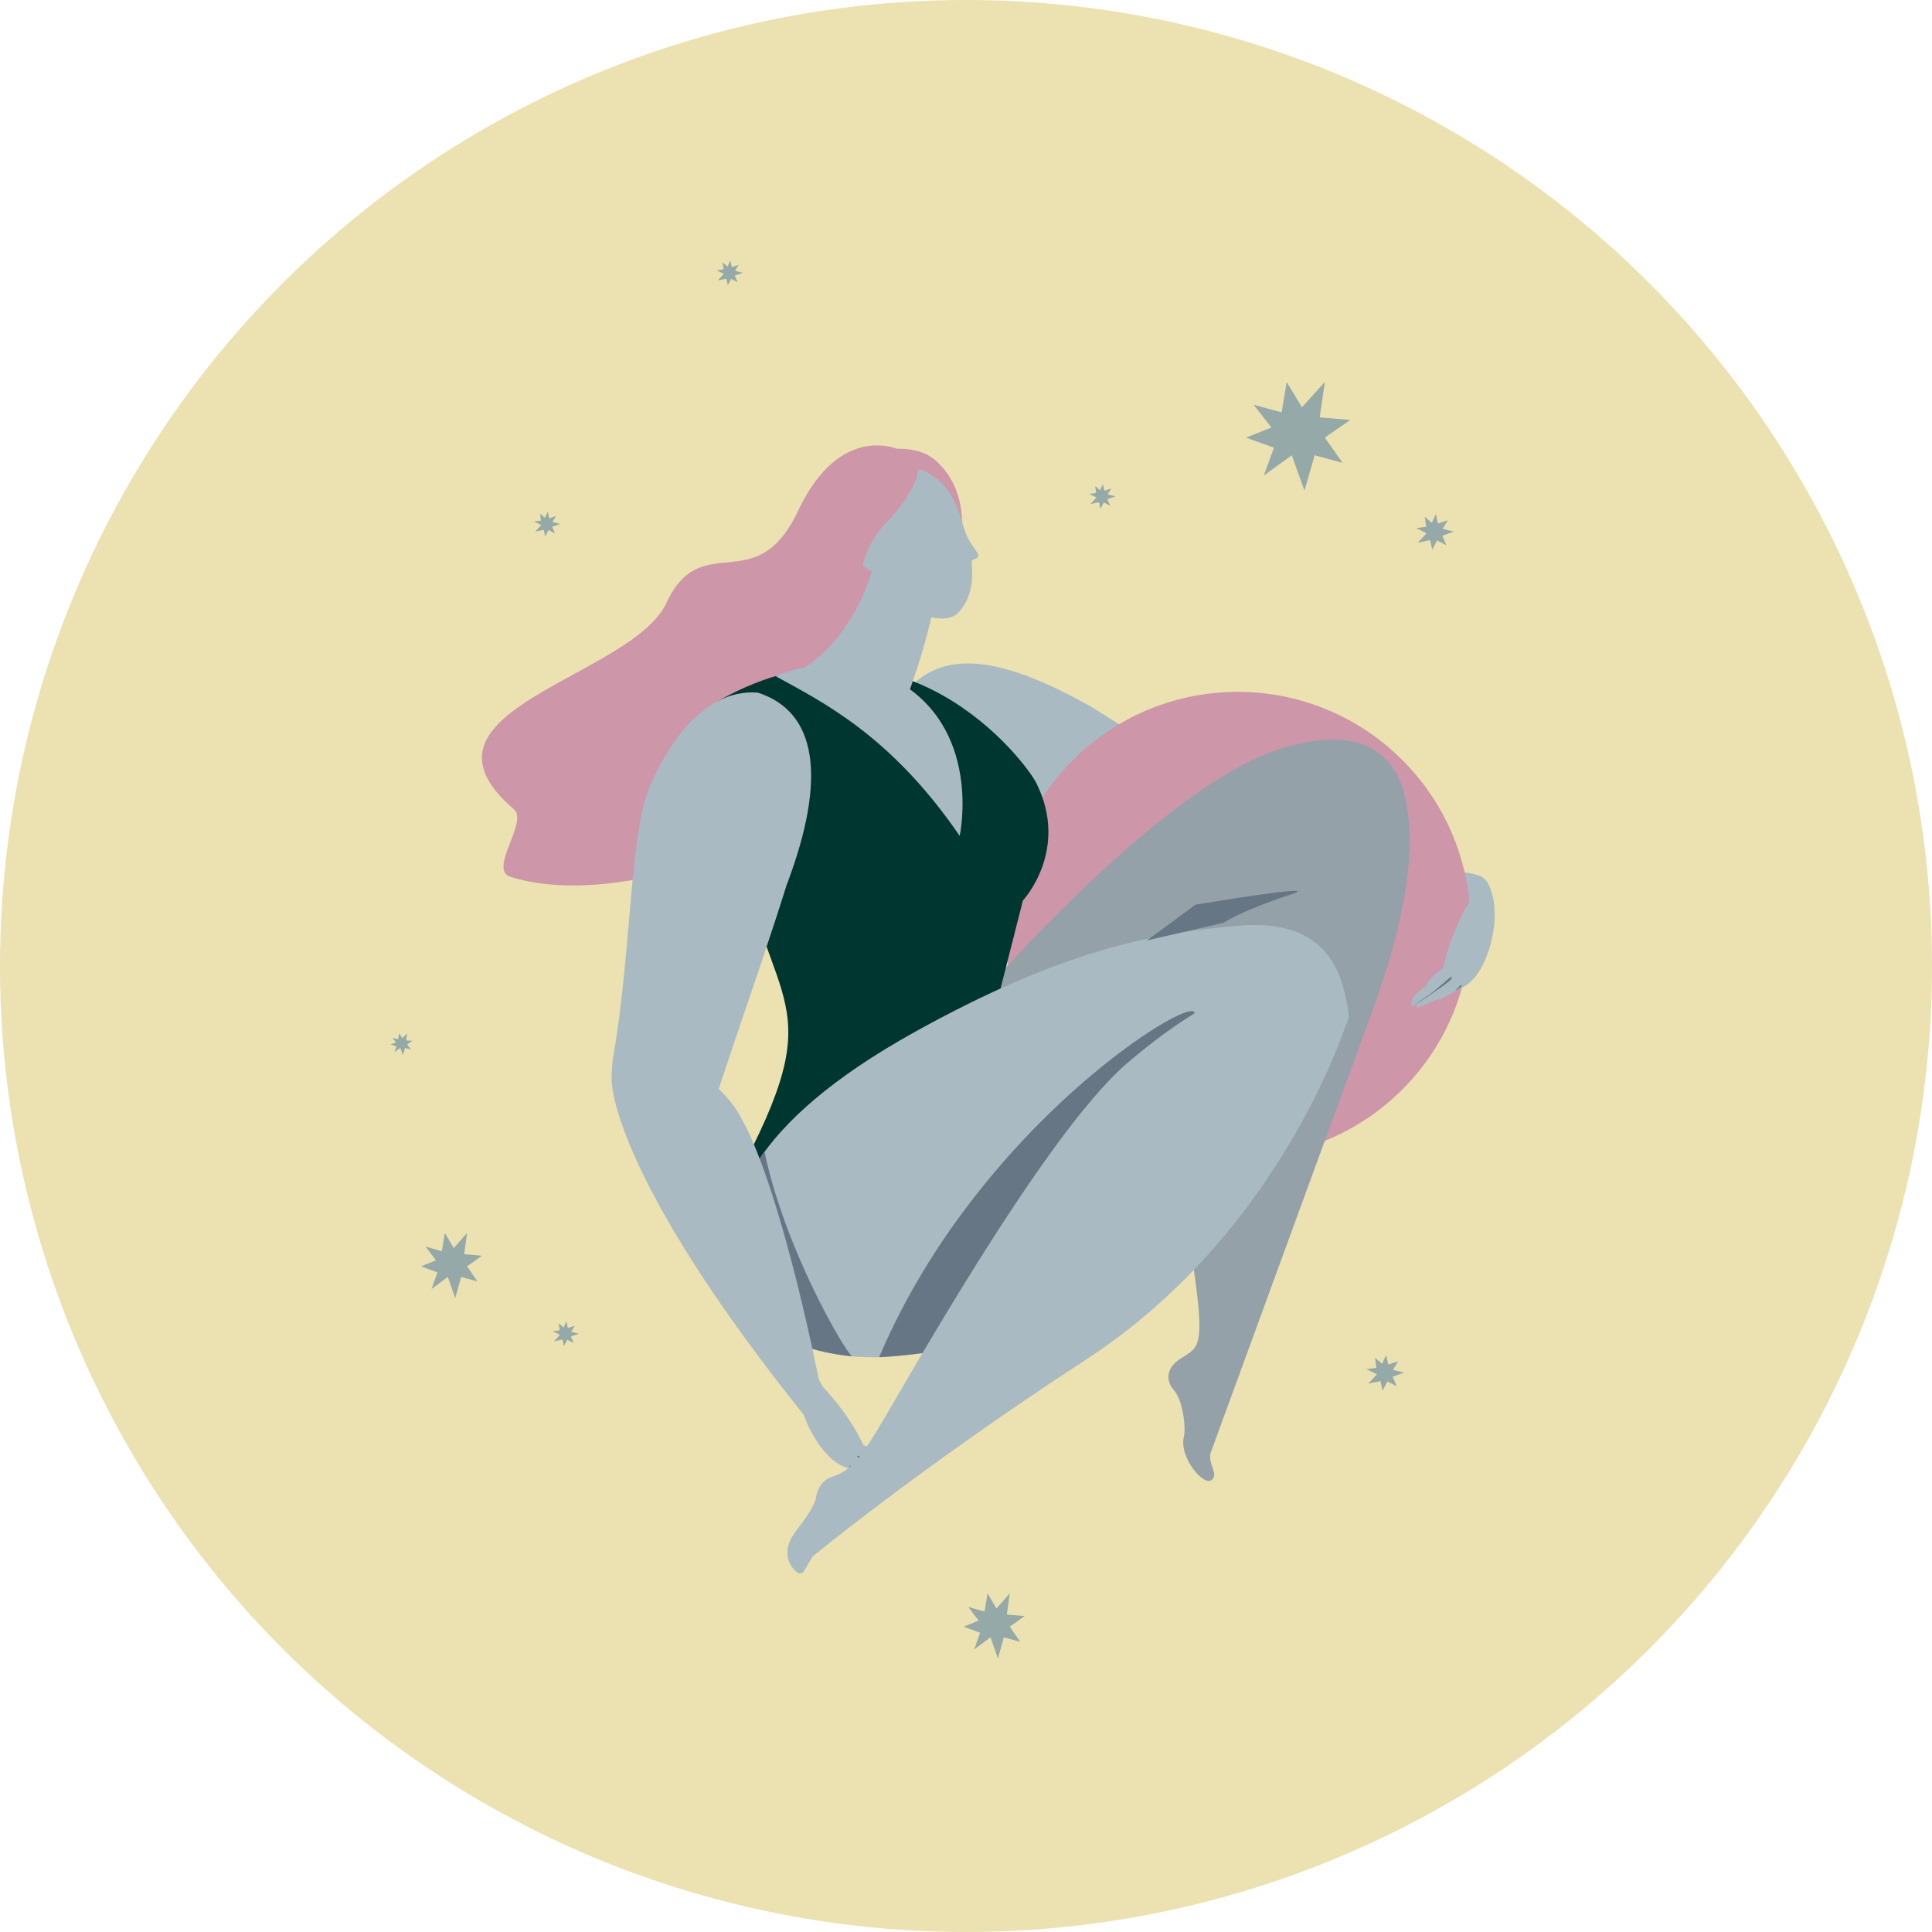 <svg width="445" height="445" viewBox="0 0 445 445" fill="none" xmlns="http://www.w3.org/2000/svg">
<circle cx="222.5" cy="222.5" r="222.5" fill="#EBE1B1"/>
<path d="M341.592 202.07C340 201.348 338.278 200.96 336.531 200.927C334.784 200.895 333.049 201.22 331.431 201.882C325.785 204.116 338.596 208.612 338.596 208.612L341.592 202.07Z" fill="#AABAC2"/>
<path d="M205.201 164.43C213.182 149.686 226.405 148.779 251.317 162.771C251.317 162.771 293.185 189.27 298.029 189.881C298.029 189.881 317.161 215.494 284.77 207.076C258.871 200.342 240.003 192.1 227.684 187.882C224.464 186.794 204.298 173.25 205.201 164.43Z" fill="#AABAC2"/>
<path d="M323.005 250.935C343.955 229.986 343.955 196.02 323.005 175.07C302.055 154.12 268.089 154.12 247.14 175.07C226.19 196.02 226.19 229.986 247.14 250.935C268.089 271.885 302.055 271.885 323.005 250.935Z" fill="#CD96A9"/>
<path d="M207.031 103.553C207.031 103.553 193.519 97.086 183.807 117.697C174.094 138.308 161.613 121.46 153.52 138.835C145.426 156.211 91.677 163.534 118.378 186.4C121.765 189.292 112.392 200.27 117.561 201.943C138.598 208.714 172.699 196.995 187.396 186.838C205.708 174.172 207.031 103.553 207.031 103.553Z" fill="#CD96A9"/>
<path d="M323.736 186.021C324.098 186.57 323.613 163.216 294.656 172.56C279.985 177.295 258.944 193.72 232.792 221.625C181.764 276.054 219.382 298.118 219.382 298.118C219.382 298.118 256.807 315.374 289.697 252.273C315.567 202.637 323.736 186.021 323.736 186.021Z" fill="#94A1A8"/>
<path d="M238.676 180.317C236.287 175.535 207.952 137.812 166.022 161.12C159.668 164.651 165.964 173.337 167.349 182.446C174.824 231.605 191.617 227.267 173.327 264.22C162.888 285.3 172.243 298.653 172.243 298.653L223.079 256.781L235.6 207.427C235.6 207.427 246.444 195.835 238.676 180.317Z" fill="#003630"/>
<path d="M215.825 135.64C215.825 135.64 215.98 134.964 215.825 135.795C213.49 149.404 208.234 162.399 208.234 162.399C208.234 162.399 184.377 155.04 185.429 153.724C188.596 151.555 197.864 144.828 202.028 127.167L215.825 135.64Z" fill="#AABAC2"/>
<path d="M219.241 132.788C219.241 132.788 226.347 116.414 215.915 106.423C208.397 99.222 192.594 106.976 192.594 106.976C192.594 106.976 208.729 134.552 219.241 132.788Z" fill="#CD96A9"/>
<path d="M213.06 141.015L214.336 133.71C214.336 133.71 204.24 133.265 204.32 127.756C204.32 127.756 203.995 127.453 203.058 127.756C202.122 128.06 201.251 123.281 201.117 123.44C199.256 125.591 198.005 130.25 203.16 130.55C203.16 130.558 202.972 137.997 213.06 141.015Z" fill="#667685"/>
<path d="M212.149 108.216C212.149 108.216 218.272 109.944 220.972 118.243C222.479 122.88 222.291 123.452 225.151 127.359C225.284 127.526 225.349 127.737 225.333 127.95C225.316 128.163 225.218 128.361 225.06 128.505C224.686 128.716 224.299 128.902 223.9 129.061C223.372 129.228 225.404 135.662 221.008 140.827C216.613 145.992 204.464 137.35 204.464 137.35C204.464 137.35 190.428 109.264 212.149 108.216Z" fill="#AABAC2"/>
<path d="M202.896 125.374C202.896 125.374 200.214 120.675 198.088 125.523C195.963 130.37 203.731 134.79 203.626 129.35C203.521 123.91 202.896 125.374 202.896 125.374Z" fill="#AABAC2"/>
<path d="M211.524 108.158C211.524 108.158 211.162 113.168 203.933 120.628C198.15 126.589 197.871 134.845 197.871 134.845C197.871 134.845 189.601 109.947 211.524 108.158Z" fill="#CD96A9"/>
<path d="M278.752 334.904C278.752 334.904 304.293 264.997 315.741 233.864C326.584 204.408 325.84 188.974 322.514 180.006C320.707 175.086 302.576 176.236 299.8 179.261L296.07 193.507C268.682 215.653 268.562 252.197 273.634 283.688C278.087 311.337 276.468 309.898 271.826 312.999C266.921 316.252 270.193 319.972 270.193 319.972C272.553 322.383 273.171 329.009 272.683 330.932C271.515 335.54 277.18 342.354 279.048 340.912C280.74 339.585 278.383 337.554 278.752 334.904Z" fill="#94A1A8"/>
<path d="M310.626 233.513C309.278 223.804 305.53 211.547 285.573 213.199C265.617 214.851 244.576 218.885 210.696 237.696C172.645 258.816 166.207 277.912 168.669 292.974C172.464 316.314 219.96 323.666 255.004 287.99C295.127 247.144 273.663 235.993 309.766 236.738C309.755 236.738 310.796 234.742 310.626 233.513Z" fill="#AABAC2"/>
<path d="M281.865 212.541C281.865 212.541 285.479 209.924 297.538 205.945C305.537 203.306 275.355 208.381 275.355 208.381L264.171 216.608L281.865 212.541Z" fill="#667685"/>
<path d="M189.507 319.426C189.507 319.426 195.496 325.491 198.84 332.8C200.372 336.151 203.774 336.968 204.623 337.568C204.808 337.702 205.418 338.623 204.775 338.609C201.312 338.522 196.02 339.943 191.621 336.079C187.284 332.301 182.946 323.608 184.157 317.084C185.368 310.559 189.507 319.426 189.507 319.426Z" fill="#AABAC2"/>
<path d="M195.829 335.385C195.829 335.385 199.733 335.605 202.27 337.684C202.27 337.684 206.676 337.948 206.969 340.492C204.735 339.928 202.631 339.567 200.799 339.625L194.614 337.817L195.829 335.385Z" fill="#AABAC2"/>
<path d="M206.514 339.339L206.243 339.017L201.493 337.019L198.055 335.24C198.055 335.24 196.939 335.117 197.784 335.822C198.63 336.527 206.514 339.339 206.514 339.339Z" fill="#667685"/>
<path d="M198.058 332.594C198.058 332.594 201.839 333.585 203.918 336.122C203.918 336.122 208.187 337.246 207.984 339.802L202.472 337.684L196.688 334.767L198.058 332.594Z" fill="#AABAC2"/>
<path d="M197.484 338.667C197.484 338.667 195.196 336.91 195.76 337.911C195.876 338.118 197.484 338.667 197.484 338.667Z" fill="#667685"/>
<path d="M219.027 310.628C219.027 310.628 249.615 258.144 270.869 238.624C292.123 219.105 228.624 250.856 202.494 312.612C208.041 312.291 213.562 311.629 219.027 310.628Z" fill="#667685"/>
<path d="M178.63 155.737C189.224 161.597 205.1 169.227 221.044 192.531C221.044 192.531 226.582 167.192 205.501 156.247C192.326 149.401 178.63 155.737 178.63 155.737Z" fill="#AABAC2"/>
<path d="M174.531 159.529C188.154 163.906 190.522 179.026 181.305 203.548L181.287 203.523C173.967 227.04 162.527 257.645 162.541 262.08C162.541 262.08 137.737 263.627 141.316 242.969C145.458 219.062 145.014 192.227 149.63 181.21C152.626 174.125 161.001 158.477 174.531 159.529Z" fill="#AABAC2"/>
<path d="M310.742 233.886C310.742 233.886 296.045 283.272 250.153 313.151C212.08 337.937 187.15 358.526 187.15 358.526L185.187 361.858C185.105 361.999 184.993 362.121 184.858 362.213C184.724 362.305 184.57 362.367 184.409 362.393C184.248 362.419 184.083 362.409 183.926 362.363C183.77 362.318 183.625 362.238 183.503 362.129C181.923 360.72 179.545 357.43 183.597 352.28C187.815 346.926 187.934 345.05 187.934 345.05C187.934 345.05 188.267 341.49 191.213 340.351C195.189 338.811 196.74 338.135 202.194 329.196C207.833 319.947 240.256 261.603 259.493 245.001C278.73 228.399 291.06 226.205 291.06 226.205L310.742 233.886Z" fill="#AABAC2"/>
<path d="M338.39 207.709C338.39 207.709 333.988 215.01 332.448 222.89C331.743 226.505 328.627 228.099 327.959 228.88C327.81 229.053 327.434 230.09 328.056 229.924C331.403 229.028 336.876 229.169 340.256 224.397C343.574 219.698 345.761 210.243 343.061 204.184C340.36 198.126 338.39 207.709 338.39 207.709Z" fill="#AABAC2"/>
<path d="M335.982 224.708C335.982 224.708 332.241 225.84 330.26 228.453C330.26 228.453 326.038 229.74 326.339 232.288C328.377 231.204 330.34 230.369 332.122 229.996L337.714 226.808L335.982 224.708Z" fill="#AABAC2"/>
<path d="M326.523 231.052L326.711 230.691L330.861 227.633L333.785 225.102C333.785 225.102 334.844 224.719 334.183 225.601C333.521 226.483 326.523 231.052 326.523 231.052Z" fill="#667685"/>
<path d="M333.163 222.514C333.163 222.514 329.715 224.361 328.291 227.318C328.291 227.318 324.405 229.411 325.2 231.851L330.062 228.496L334.988 224.307L333.163 222.514Z" fill="#AABAC2"/>
<path d="M335.145 228.283C335.145 228.283 336.952 226.042 336.641 227.144C336.58 227.372 335.145 228.283 335.145 228.283Z" fill="#667685"/>
<path d="M176.075 265.232C180.774 287.581 194.286 310.74 196.259 312.443C192.948 312.034 189.337 311.434 186.218 310.397L174.745 267.242L176.075 265.232Z" fill="#667685"/>
<path d="M188.762 318.548C188.762 318.548 178.75 266.934 168.404 253.947C162.035 245.955 149.37 238.99 144.118 241.588C138.797 244.224 141.327 252.989 142.599 257.037C145.578 266.493 154.828 288.051 185.068 325.791L188.762 318.548Z" fill="#AABAC2"/>
<path d="M299.881 93.816L296.368 88L295.194 94.978L288.756 93.233L292.856 98.467L287 100.789L293.438 103.117L291.1 109.511L297.537 104.861L300.463 113L302.806 104.861L309.244 106.605L305.144 100.789L311 96.722L303.975 96.139L305.144 88L299.881 93.816Z" fill="#94A9A8"/>
<path d="M104.514 287.49L102.465 284L101.78 288.187L98.025 287.14L100.416 290.28L97 291.673L100.755 293.07L99.391 296.907L103.147 294.117L104.853 299L106.22 294.117L109.976 295.163L107.584 291.673L111 289.233L106.902 288.883L107.584 284L104.514 287.49Z" fill="#94A9A8"/>
<path d="M229.514 370.49L227.465 367L226.78 371.187L223.024 370.14L225.416 373.28L222 374.673L225.755 376.07L224.391 379.907L228.147 377.117L229.853 382L231.22 377.117L234.976 378.163L232.584 374.673L236 372.233L231.902 371.883L232.584 367L229.514 370.49Z" fill="#94A9A8"/>
<path d="M92.683 239.163L91.952 238L91.707 239.396L90.366 239.047L91.22 240.093L90 240.558L91.341 241.023L90.854 242.302L92.195 241.372L92.805 243L93.293 241.372L94.634 241.721L93.78 240.558L95 239.744L93.537 239.628L93.78 238L92.683 239.163Z" fill="#94A9A8"/>
<path d="M127.234 120.227L128.069 118.864L126.486 119.381L126.153 117.856L125.503 119.277L124.382 118.315L124.595 119.905L123.005 120.115L124.671 120.943L123.287 122.439L125.242 122.038L125.575 123.563L126.345 122.081L127.83 122.851L127.191 121.33L129.02 120.69L127.234 120.227Z" fill="#94A9A8"/>
<path d="M131.543 306.735L132.378 305.372L130.794 305.889L130.462 304.36L129.811 305.781L128.691 304.819L128.904 306.41L127.313 306.62L128.98 307.451L127.595 308.944L129.551 308.542L129.883 310.071L130.653 308.586L132.139 309.359L131.499 307.838L133.328 307.194L131.543 306.735Z" fill="#94A9A8"/>
<path d="M255.117 113.873L255.952 112.51L254.368 113.027L254.036 111.501L253.385 112.922L252.265 111.957L252.474 113.547L250.884 113.757L252.554 114.588L251.169 116.081L253.125 115.684L253.454 117.209L254.227 115.727L255.709 116.497L255.073 114.975L256.902 114.332L255.117 113.873Z" fill="#94A9A8"/>
<path d="M169.297 62.375L170.132 61.012L168.549 61.529L168.216 60L167.566 61.42L166.445 60.459L166.655 62.05L165.064 62.259L166.734 63.09L165.35 64.583L167.306 64.186L167.634 65.711L168.408 64.225L169.894 64.999L169.254 63.477L171.083 62.834L169.297 62.375Z" fill="#94A9A8"/>
<path d="M332.277 121.796L333.481 119.837L331.2 120.581L330.723 118.384L329.787 120.426L328.175 119.042L328.479 121.33L326.19 121.633L328.591 122.826L326.599 124.977L329.411 124.402L329.888 126.596L330.998 124.464L333.134 125.573L332.216 123.386L334.844 122.461L332.277 121.796Z" fill="#94A9A8"/>
<path d="M320.834 315.515L322.034 313.556L319.757 314.297L319.276 312.103L318.34 314.145L316.732 312.761L317.035 315.049L314.747 315.349L317.147 316.545L315.156 318.696L317.968 318.118L318.445 320.315L319.555 318.179L321.691 319.293L320.773 317.102L323.401 316.177L320.834 315.515Z" fill="#94A9A8"/>
</svg>
